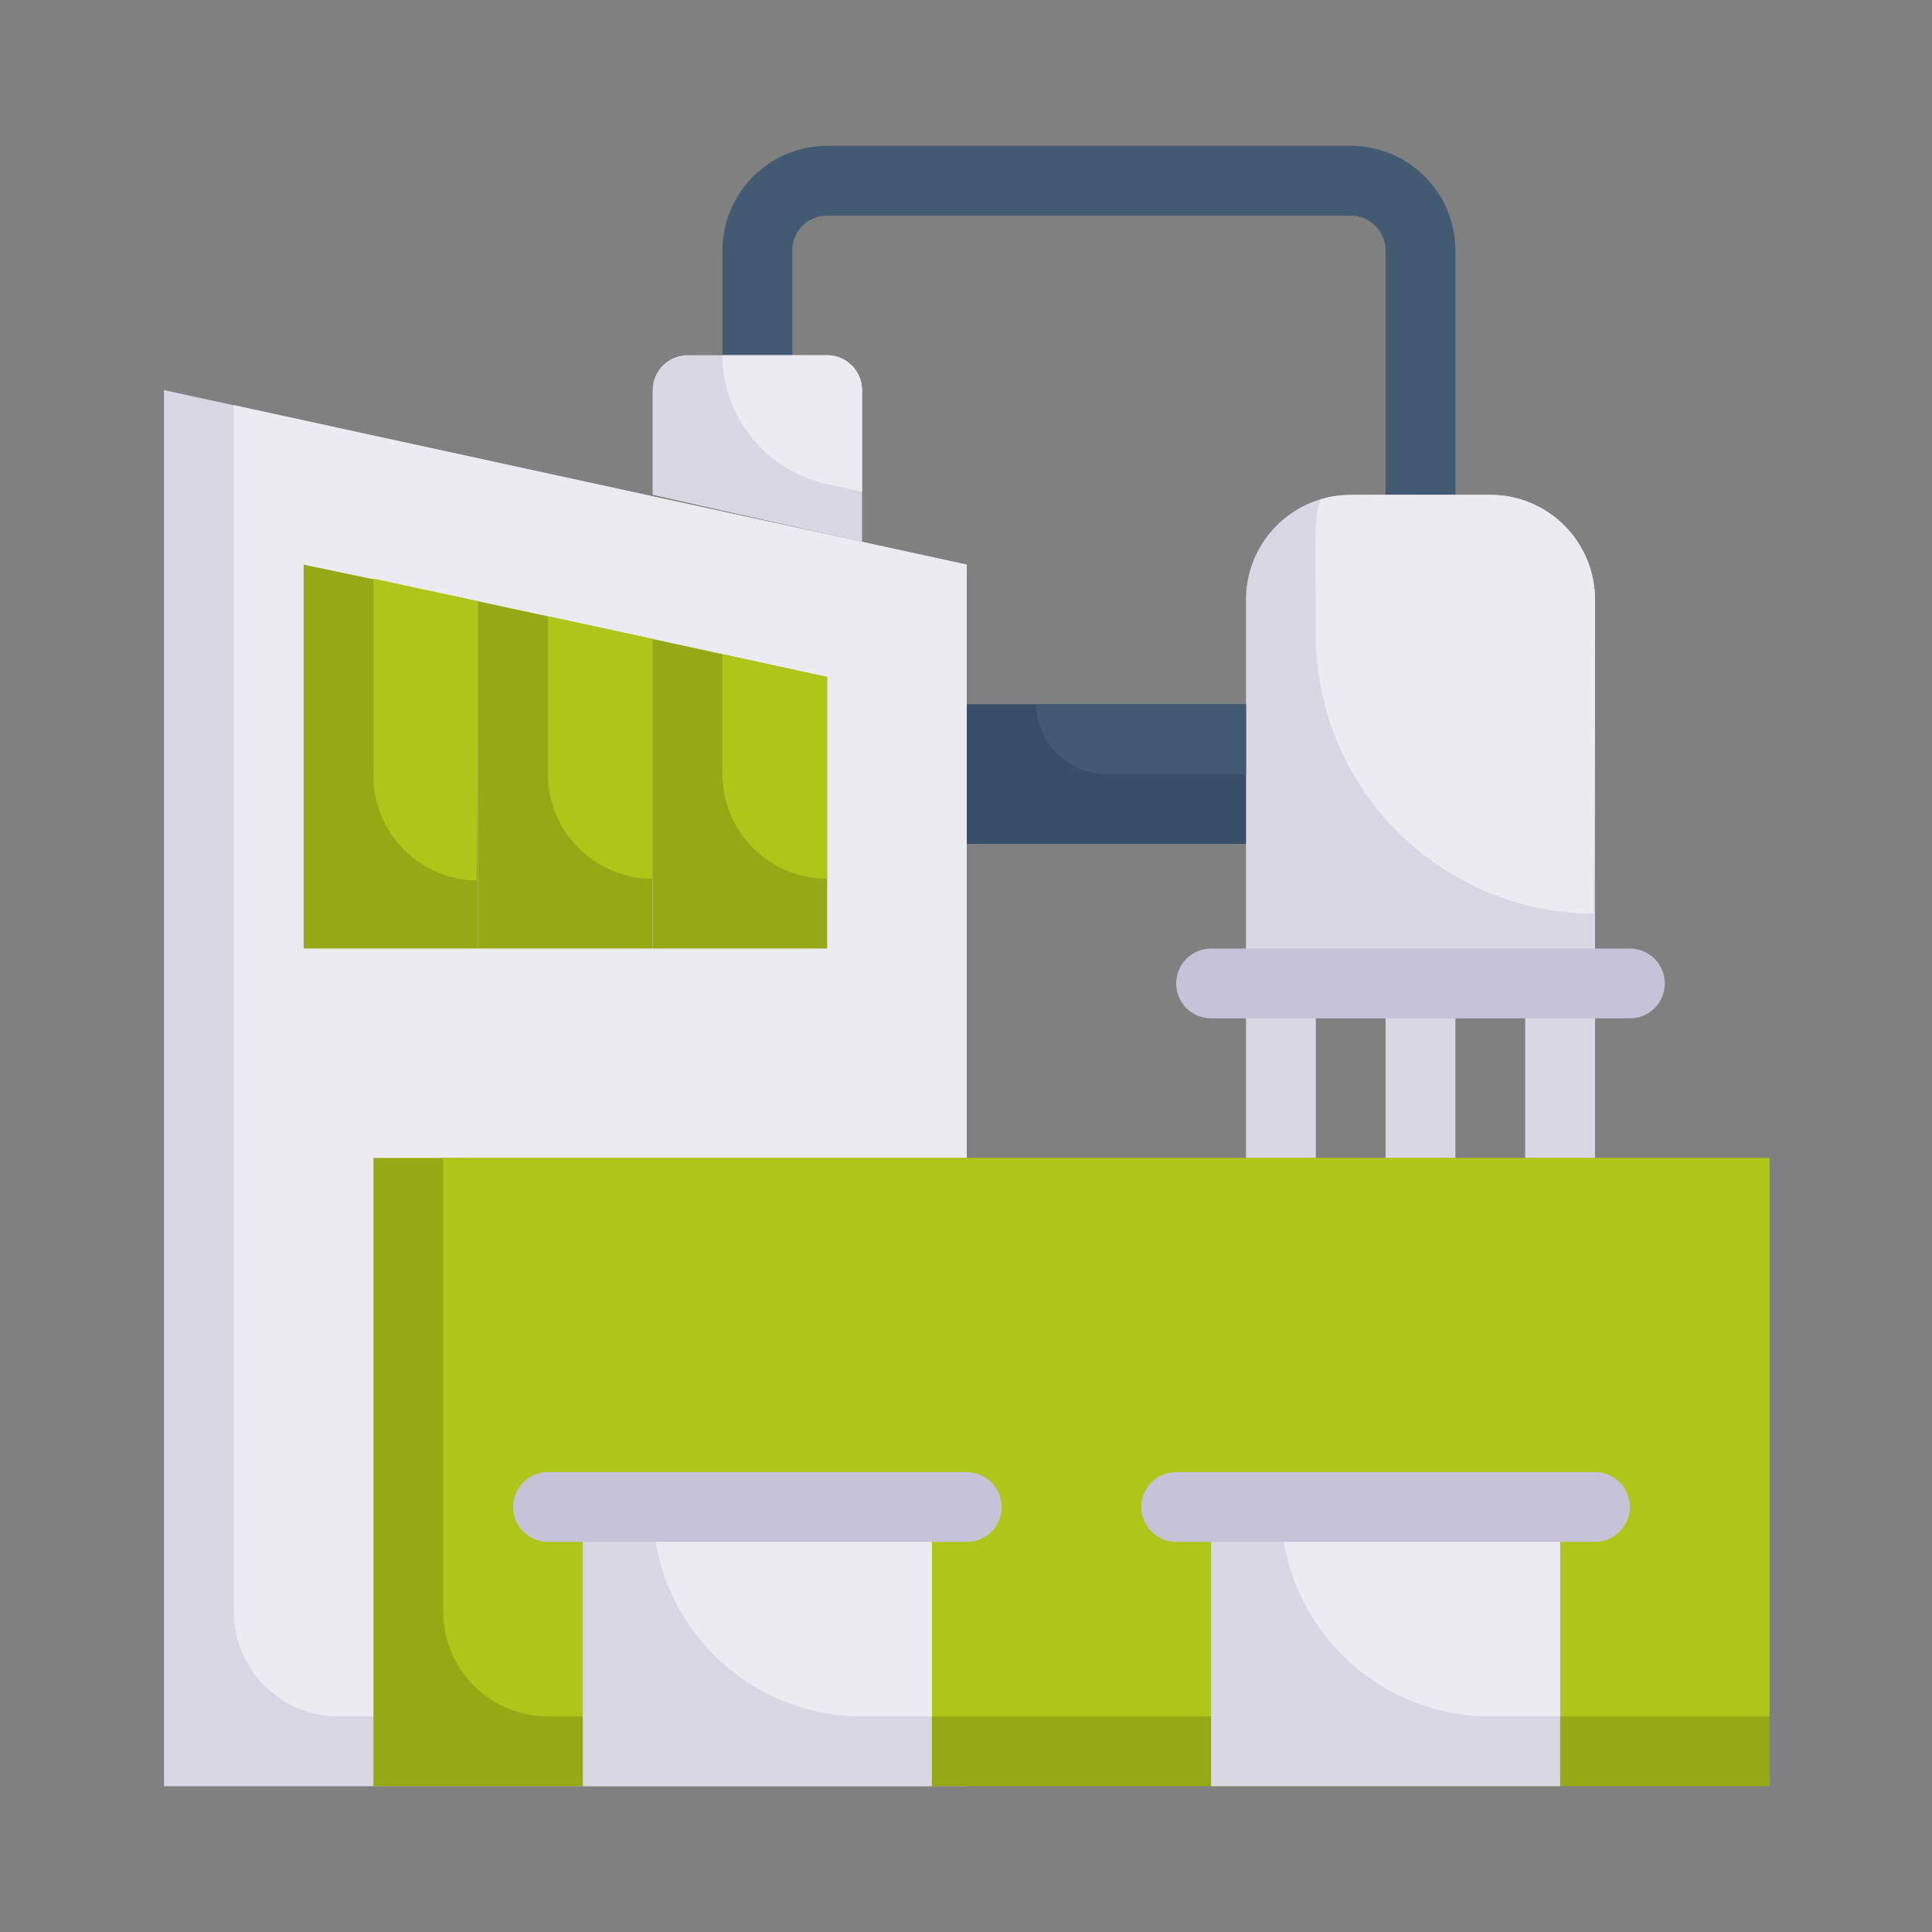 <svg width="106" height="106" viewBox="0 0 106 106" fill="none" xmlns="http://www.w3.org/2000/svg">
<rect x="0" y="0" width="106" height="106" fill="#808080" stroke="none"/>
<mask id="mask0_60_358" style="mask-type:alpha" maskUnits="userSpaceOnUse" x="0" y="0" width="106" height="106">
<rect width="106" height="106" fill="#D9D9D9"/>
</mask>
<g mask="url(#mask0_60_358)">
<path d="M76.021 27.149V13.745C76.021 13.237 75.82 12.75 75.46 12.391C75.101 12.031 74.614 11.83 74.106 11.83H45.383C44.875 11.83 44.388 12.031 44.029 12.391C43.67 12.75 43.468 13.237 43.468 13.745V19.489C43.468 19.997 43.266 20.484 42.907 20.843C42.548 21.203 42.061 21.404 41.553 21.404C41.045 21.404 40.558 21.203 40.199 20.843C39.84 20.484 39.638 19.997 39.638 19.489V13.745C39.638 12.221 40.243 10.76 41.321 9.683C42.398 8.605 43.859 8 45.383 8H74.106C75.63 8 77.091 8.605 78.168 9.683C79.246 10.76 79.851 12.221 79.851 13.745V27.149C79.851 27.657 79.649 28.144 79.29 28.503C78.931 28.862 78.444 29.064 77.936 29.064C77.428 29.064 76.941 28.862 76.582 28.503C76.223 28.144 76.021 27.657 76.021 27.149Z" fill="#425B72"/>
<path d="M68.362 63.532V53.957C68.362 53.45 68.563 52.962 68.922 52.603C69.282 52.244 69.769 52.042 70.277 52.042C70.784 52.042 71.272 52.244 71.631 52.603C71.99 52.962 72.192 53.45 72.192 53.957V63.532C72.192 64.04 71.99 64.527 71.631 64.886C71.272 65.245 70.784 65.447 70.277 65.447C69.769 65.447 69.282 65.245 68.922 64.886C68.563 64.527 68.362 64.04 68.362 63.532Z" fill="#DAD7E5"/>
<path d="M83.681 63.532V53.957C83.681 53.45 83.883 52.962 84.242 52.603C84.601 52.244 85.088 52.042 85.596 52.042C86.104 52.042 86.591 52.244 86.95 52.603C87.309 52.962 87.511 53.45 87.511 53.957V63.532C87.511 64.04 87.309 64.527 86.95 64.886C86.591 65.245 86.104 65.447 85.596 65.447C85.088 65.447 84.601 65.245 84.242 64.886C83.883 64.527 83.681 64.04 83.681 63.532Z" fill="#DAD7E5"/>
<path d="M76.021 63.532V53.957C76.021 53.45 76.223 52.962 76.582 52.603C76.941 52.244 77.428 52.042 77.936 52.042C78.444 52.042 78.931 52.244 79.29 52.603C79.649 52.962 79.851 53.45 79.851 53.957V63.532C79.851 64.04 79.649 64.527 79.29 64.886C78.931 65.245 78.444 65.447 77.936 65.447C77.428 65.447 76.941 65.245 76.582 64.886C76.223 64.527 76.021 64.04 76.021 63.532Z" fill="#DAD7E5"/>
<path d="M53.042 30.979V98H9V21.404L53.042 30.979Z" fill="#DAD7E5"/>
<path d="M53.042 30.979V94.17H18.575C17.051 94.17 15.59 93.565 14.512 92.488C13.435 91.41 12.83 89.949 12.83 88.426V22.228L53.042 30.979Z" fill="#EDEBF2"/>
<path d="M26.234 32.989V52.042H16.66V30.979L26.234 32.989Z" fill="#95A915"/>
<path d="M26.234 32.989C26.234 49.304 26.043 48.309 26.234 48.309C24.71 48.309 23.249 47.703 22.172 46.626C21.095 45.549 20.489 44.087 20.489 42.564V31.745L26.234 32.989Z" fill="#AEC618"/>
<path d="M35.809 35.057V52.043H26.234V32.989L35.809 35.057Z" fill="#95A915"/>
<path d="M35.809 35.057V48.213C34.285 48.213 32.824 47.607 31.746 46.53C30.669 45.453 30.064 43.992 30.064 42.468V33.813L35.809 35.057Z" fill="#AEC618"/>
<path d="M45.383 37.145V52.043H35.809V35.057L45.383 37.145Z" fill="#95A915"/>
<path d="M45.383 37.145V48.213C43.859 48.213 42.398 47.607 41.321 46.53C40.243 45.453 39.638 43.992 39.638 42.468V35.9L45.383 37.145Z" fill="#AEC618"/>
<path d="M97.085 63.532H20.489V98H97.085V63.532Z" fill="#95A915"/>
<path d="M97.085 63.532V94.17H30.064C28.54 94.17 27.079 93.565 26.002 92.488C24.924 91.41 24.319 89.949 24.319 88.425V63.532H97.085Z" fill="#AEC618"/>
<path d="M87.511 32.894V53.957H68.362V32.894C68.362 31.661 68.759 30.462 69.493 29.472C70.228 28.482 71.261 27.755 72.44 27.398C73.57 27.072 73.398 27.149 81.766 27.149C83.29 27.149 84.751 27.754 85.828 28.831C86.905 29.909 87.511 31.37 87.511 32.894Z" fill="#DAD7E5"/>
<path d="M87.511 32.894C87.511 51.219 87.319 50.128 87.511 50.128C83.448 50.128 79.551 48.514 76.678 45.641C73.805 42.768 72.192 38.871 72.192 34.809C72.192 29.313 72.077 28.604 72.44 27.398C72.981 27.236 73.542 27.152 74.106 27.149H81.766C83.29 27.149 84.751 27.754 85.828 28.831C86.905 29.909 87.511 31.37 87.511 32.894Z" fill="#EDEBF2"/>
<path d="M68.362 38.638H53.042V46.298H68.362V38.638Z" fill="#374F68"/>
<path d="M68.362 38.638V42.468H60.702C59.686 42.468 58.712 42.065 57.994 41.346C57.276 40.628 56.872 39.654 56.872 38.638H68.362Z" fill="#425B72"/>
<path d="M89.425 55.872H66.447C65.939 55.872 65.452 55.671 65.093 55.312C64.734 54.952 64.532 54.465 64.532 53.957C64.532 53.45 64.734 52.962 65.093 52.603C65.452 52.244 65.939 52.042 66.447 52.042H89.425C89.933 52.042 90.42 52.244 90.78 52.603C91.139 52.962 91.34 53.45 91.34 53.957C91.34 54.465 91.139 54.952 90.78 55.312C90.42 55.671 89.933 55.872 89.425 55.872Z" fill="#C6C3D8"/>
<path d="M47.298 21.404V29.734L35.809 27.149V21.404C35.809 20.896 36.01 20.409 36.369 20.05C36.728 19.691 37.215 19.489 37.723 19.489H45.383C45.891 19.489 46.378 19.691 46.737 20.05C47.096 20.409 47.298 20.896 47.298 21.404Z" fill="#DAD7E5"/>
<path d="M47.298 21.404V26.977L45.383 26.555C43.763 26.21 42.309 25.321 41.264 24.035C40.219 22.75 39.646 21.146 39.638 19.489H45.383C45.891 19.489 46.378 19.691 46.737 20.05C47.096 20.409 47.298 20.896 47.298 21.404Z" fill="#EDEBF2"/>
<path d="M51.128 82.681H31.979V98H51.128V82.681Z" fill="#DAD7E5"/>
<path d="M51.128 82.681V94.17H47.298C44.251 94.17 41.328 92.96 39.174 90.805C37.019 88.65 35.809 85.728 35.809 82.681H51.128Z" fill="#EDEBF2"/>
<path d="M85.596 82.681H66.447V98H85.596V82.681Z" fill="#DAD7E5"/>
<path d="M53.042 84.596H30.064C29.556 84.596 29.069 84.394 28.71 84.035C28.351 83.676 28.149 83.189 28.149 82.681C28.149 82.173 28.351 81.686 28.71 81.327C29.069 80.968 29.556 80.766 30.064 80.766H53.042C53.55 80.766 54.038 80.968 54.397 81.327C54.756 81.686 54.957 82.173 54.957 82.681C54.957 83.189 54.756 83.676 54.397 84.035C54.038 84.394 53.55 84.596 53.042 84.596Z" fill="#C6C3D8"/>
<path d="M85.596 82.681V94.17H81.766C78.719 94.17 75.796 92.96 73.642 90.805C71.487 88.65 70.277 85.728 70.277 82.681H85.596Z" fill="#EDEBF2"/>
<path d="M87.511 84.596H64.532C64.024 84.596 63.537 84.394 63.178 84.035C62.819 83.676 62.617 83.189 62.617 82.681C62.617 82.173 62.819 81.686 63.178 81.327C63.537 80.968 64.024 80.766 64.532 80.766H87.511C88.019 80.766 88.505 80.968 88.865 81.327C89.224 81.686 89.425 82.173 89.425 82.681C89.425 83.189 89.224 83.676 88.865 84.035C88.505 84.394 88.019 84.596 87.511 84.596Z" fill="#C6C3D8"/>
</g>
</svg>
